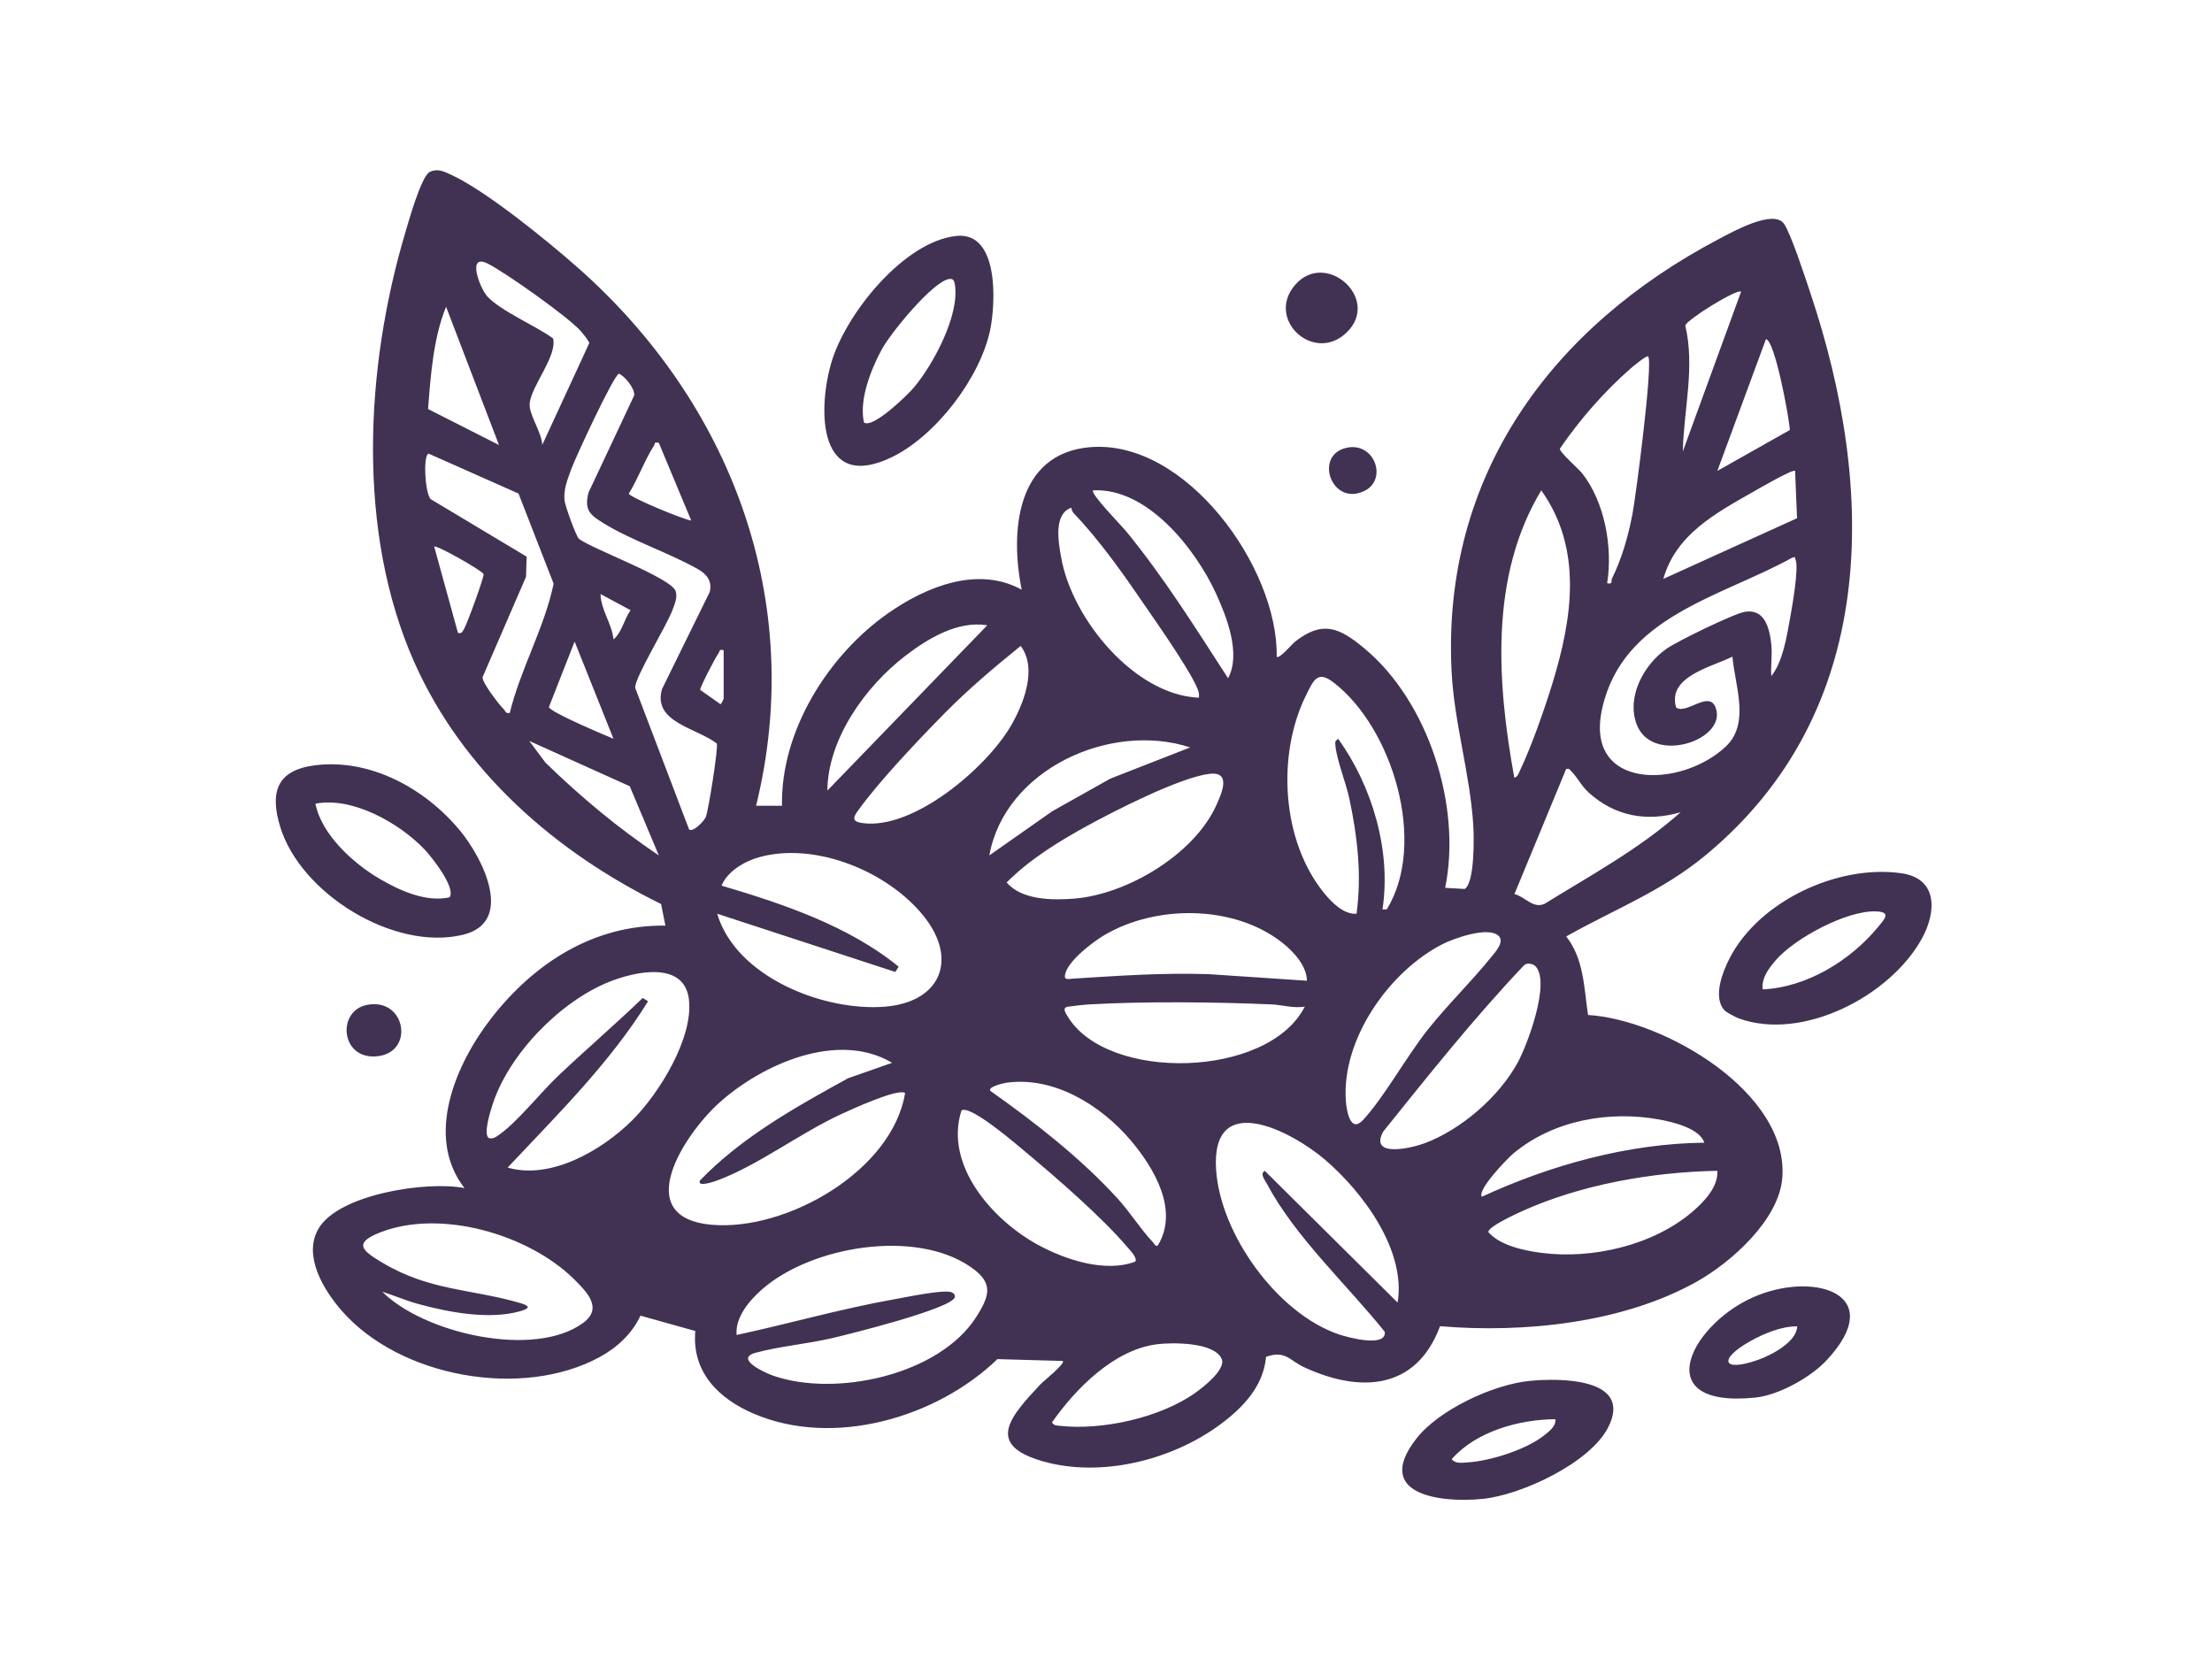 <?xml version="1.0" encoding="UTF-8"?>
<svg id="Camada_1" data-name="Camada 1" xmlns="http://www.w3.org/2000/svg" viewBox="0 0 1024 768">
  <defs>
    <style>
      .cls-1 {
        fill: #413253;
      }
    </style>
  </defs>
  <path class="cls-1" d="M350,373h12.01c-.68-34.66,21.48-69.83,49.27-89.22,17.43-12.16,41.42-22,61.71-10.78-5.49-26.81-2.58-63.03,31.53-65.98,44.45-3.85,87.3,55.85,86.49,96.98,1.17,1.29,7.21-5.95,8.52-6.97,12.84-10.02,20.54-6.43,31.95,3.01,29.8,24.66,45.28,73.29,37.52,110.96l9.03.53c4.66-2.81,4.34-23.73,4.02-29.05-1.42-24.03-8.89-47.71-10.08-71.92-4.46-90.55,46.35-159.27,124.02-200.06,5.97-3.14,25.1-13.87,29.9-6.86,3.34,4.87,9.86,25.09,12.14,31.86,30.8,91.84,31.68,194.18-48.55,260.49-20.11,16.63-42.13,24.94-64.45,37.53,8.22,10.27,8.26,23.97,10.12,36.36,34.77,2.02,93.39,35.82,89.9,75.69-1.69,19.24-23.55,38.7-39.37,47.63-34.26,19.33-80.42,24.02-119.03,20.74-11.06,29.64-37.01,31.01-63.02,18.96-6.68-3.1-8.48-7.94-17.54-4.79-1.18,13.85-11.12,23.98-21.77,31.73-22.14,16.14-54.56,24.26-81.34,16.71-27.33-7.71-15.08-20.94-1.49-35.54,1.4-1.51,11.82-9.81,10.51-10.98l-30.27-.85c-28.05,27.09-75.7,41.08-112.69,25.31-16.36-6.97-28.83-19.24-27.17-38.33l-25.39-7.1c-3.85,8.34-10.86,14.8-18.8,19.13-36.04,19.66-92.84,9.4-119.69-21.64-8.23-9.51-17.79-25.19-10.61-37.67,9.28-16.14,50.56-22.31,67.64-18.87-18.65-24-3.9-57.78,12.6-78.89,19.78-25.3,47.25-43.08,80.41-42.62l-2-10c-48.87-24.03-91.76-61.39-114.19-111.81-26.88-60.4-22.81-136.36-4.32-198.67,1.56-5.25,7.52-26.67,11.51-28.48,3.66-1.66,6.46-.17,9.66,1.3,16.2,7.4,44.42,30.43,58.34,42.67,71.59,62.94,106.27,154.85,82.98,249.51ZM251.01,206l21.82-47.25c-.99-1.96-2.41-3.6-3.8-5.27-5.28-6.32-35.75-27.84-43.45-31.55-9.63-4.64-3.33,11.52-.13,15.12,6.11,6.87,22.78,13.84,30.59,19.62,2,8.08-10.06,21.97-10.84,30.07-.49,5.12,5.78,13.68,5.81,19.26ZM806,135.01c-1.86-1.47-25.21,12.99-25.83,15.69,4.55,19.21-.69,38.88-1.15,58.3l26.99-73.99ZM230.99,206l-24.49-63.99c-5.89,14.39-7.14,31.83-8.34,47.34l32.83,16.66ZM795.01,218l33.56-18.94c-.27-5.56-7.01-41.89-11.07-42.04l-22.49,60.98ZM762.99,165.01c-.63-.74-7.11,4.7-8.01,5.48-12.11,10.52-23.84,23.95-32.86,37.2-.25,1.62,8.59,9.25,10.29,11.4,10.55,13.4,14.24,34.47,11.58,50.91,2.9.57,1.6-.85,2.25-2.19,4.58-9.35,7.46-19.39,9.43-29.61,1.61-8.36,9.7-70.38,7.31-73.18ZM331.8,344.19c-9.12-7.2-29.86-9.75-25.33-25.22l22.1-44.96c1.21-4.96-1.39-8.22-5.52-10.56-13.45-7.61-30.43-13.09-43.72-21.28-6.17-3.8-9-6.06-6.86-14.2l21.12-44.93c.44-2.94-4.26-8.95-7.08-10.03-2.39.59-20.13,38.85-22,44.01-1.75,4.84-3.84,9.82-3.1,15.02.35,2.43,5.19,16.09,6.62,17.42,6.64,4.91,42.96,18.15,44.77,24.26.88,2.96-.39,5.57-1.33,8.26-2.58,7.38-17.62,31.49-17.44,36.42l24.98,65.6c1.96,1.36,6.89-3.86,7.72-5.76,1.16-2.64,5.94-32.56,5.07-34.04ZM304.98,205c-2.33-.51-1.6.32-2.22,1.28-4.25,6.56-7.45,15.47-11.66,22.23.12,1.57,25.03,11.94,28.9,12.47l-15.02-35.99ZM235.99,330c5.03-20.45,16.01-39.3,20.3-59.78l-16.26-41.75-41.54-18.44c-2.76.16-1.77,18.53.92,21.06l44.39,26.6-.29,9.32-20.13,46.51c-.12,2.61,7.59,12.61,9.8,14.8.88.87.85,2.19,2.81,1.68ZM831,218c-.95-1.01-17.2,8.42-19.67,9.83-17.29,9.87-35.49,19.61-41.33,40.16l61.9-28.09-.9-21.9ZM506.01,227.01c-1.51,1.32,13.51,16.74,14.97,18.52,17.68,21.5,32.42,45.13,47.53,68.45,6.1-11.35-.63-28.43-5.64-39.34-9.48-20.6-31.82-48.97-56.85-47.64ZM701.01,360c1.49-.25,1.93-1.83,2.49-3,5.44-11.37,11.48-28.61,15.21-40.79,9.15-29.89,14.12-62.07-5.21-89.19-24,39.72-20.48,89.03-12.49,132.98ZM495.98,235.01c-8.47,2.96-5.96,16.18-4.71,23.22,4.98,28.08,33.68,63.47,63.73,64.77.17-1.43,0-2.61-.55-3.95-3.86-9.53-20.61-33.09-27.23-42.77-8.92-13.03-19.36-27.43-30.25-38.8-.6-.63-.91-1.6-.99-2.47ZM212.01,293c1.84.38,1.97-.49,2.75-1.73,1.37-2.18,9.45-24.17,9.1-25.57-1.84-2.27-21.85-13.52-22.86-12.68l11.01,39.99ZM820,298.5c.49,4.59-.35,9.83,0,14.5,5.36-6.77,7.11-18.2,8.68-26.82.96-5.22,4.11-23.21,2.56-26.95-.43-1.04.13-1.68-1.54-1.07-33.41,18.45-78.59,27.12-88.04,69.99-8.37,37.96,36.82,36.89,57.35,17.35,11.2-10.66,4.18-27.97,2.98-41.51-9.68,4.83-30.33,9.18-26.05,23.56,5,3.52,16.32-9.37,18.67,1.4,3.14,14.41-30.39,24.93-37.09,6.03-4.54-12.82,3.68-27.59,14.18-34.8,4.97-3.42,30.87-16.1,36.05-16.95,9.18-1.52,11.44,7.47,12.26,15.26ZM284.01,296c3.89-3.28,4.97-9.34,7.89-13.52l-13.89-7.48c.14,7.42,5.27,13.63,6,21ZM383.01,365.99l74.01-76.51c-13.65-2.28-27.51,6.14-37.91,14.12-18.47,14.17-35.88,38.42-36.1,62.39ZM283.99,342l-17.98-45-11.91,30.34c.7,2.4,25.9,13,29.89,14.65ZM472.5,299.02c-12.1,9.81-24.05,19.86-35.01,30.97-11.98,12.14-30.85,31.99-40.48,45.52-2.41,3.39-2.26,4.93,2.44,5.54,23.6,3.08,57.03-25.53,68.35-44.75,5.99-10.18,12.6-26.81,4.7-37.28ZM335,301c-2.32-.56-1.65.43-2.29,1.26-1.33,1.71-8.77,16.02-8.57,17.1l9.37,6.62c.31.11,1.49-2.35,1.49-2.49v-22.5ZM641.98,420.99c18.84-30.68,2.72-83.9-24.51-104.96-7.48-5.79-9.29-1.45-12.95,5.99-13.56,27.55-11.2,67.37,8.5,91.46,3.55,4.35,9.02,9.91,14.97,9.53,2.44-18.13.44-35.43-3.31-53.19-1.57-7.42-5.82-17.8-6.46-24.57-.16-1.74-.32-2.09,1.27-3.22,15.84,22.06,24.63,51.91,20.5,78.97h1.98ZM304.99,396l-13.46-32.03-46.52-20.97,7.48,10.01c16.23,15.83,33.65,30.34,52.5,42.99ZM550.99,346.01c-36.87-12.09-85.82,10.09-92.99,49.98l29.08-20.41,26.89-15.11,37.01-14.47ZM778,376.01c-15.64,4.55-30.32,1.9-42.47-9.04-3.57-3.22-5.28-7.12-8.1-9.9-.82-.81-.88-1.44-2.42-1.06l-23.94,57.9c4.83,1.08,8.48,6.84,13.86,4.55,21.54-13.32,44.06-25.5,63.06-42.45ZM559.76,358.25c-13.6,1.67-43.93,17.16-56.79,24.23s-26.28,15.32-36.95,26.02c6.89,8.24,21.41,8.32,31.46,7.48,24.21-2,54.91-20.24,65.33-42.67,2.88-6.2,7.38-16.35-3.05-15.07ZM332.01,423c8.72,29.34,49.34,45.25,77.53,43.03,25.84-2.03,34.26-21.82,17.98-42.05-16.59-20.61-50.14-34.42-76.16-27.14-6.72,1.88-14.64,6.53-17.34,13.14,28.39,8.42,58.89,18.64,81.99,37.53l-1.54,2.44-82.45-26.96ZM605,454c-.06-7-6.37-13.7-11.67-17.82-22.3-17.34-58.11-17.38-82-3.34-5.4,3.17-17.43,12.25-18.34,18.67-.33,2.31,1.78,1.65,3.55,1.54,21.01-1.31,41.9-2.8,63.01-2.08l45.46,3.04ZM693.76,433.24c-4.72-4.56-20.74,1.14-26.11,3.9-24.6,12.62-46.6,43.94-44.62,72.35.35,4.99,2.17,15.23,7.96,8.99,9.82-10.59,20.17-29.51,30.06-41.93,9.12-11.45,19.76-21.75,28.93-33.07,1.96-2.42,6.73-7.38,3.78-10.23ZM710.76,447.25c-1.2-1.21-4.03-1.69-5.3-.33-23.14,24.4-44.07,50.72-65.12,76.91-6.67,12.28,13.01,7.73,19.34,5.35,16.82-6.34,34.22-21.45,42.84-37.16,4.51-8.22,15.49-37.44,8.24-44.77ZM292.65,518.65c12.33-12.25,28.45-38.13,26.26-56.07s-25-12.82-36.89-8.06c-22.74,9.09-46.53,33.53-54.05,56.95-.87,2.69-4.66,14.51-1.36,15.48,2.04.29,3.39-.89,4.89-1.96,8.16-5.83,19.01-19.48,26.98-27.02,12.83-12.16,26.31-23.7,39.04-35.97l2.49,1.52c-17.63,28.52-42.08,52.57-65,76.98,19.97,5.84,43.76-8.05,57.65-21.86ZM604,466.01c-5.25.84-10.53-.84-15.46-1.05-25.68-1.1-58.56-1.46-84.08,0-2.83.16-7.14.65-9.97,1.05s-1.42,2.57-.35,4.36c18.22,30.62,93.07,28.88,109.87-4.36ZM412.99,492.01c-25.15-14.99-60.22.69-80.01,18.47-16.02,14.4-41.6,53.13-3.47,56.5,34.25,3.02,83.52-24.71,89.48-60.97-3.25-2.39-25.22,7.76-29.68,9.81-18.83,8.68-38.8,23.9-57.34,30.66-.81.3-9.37,3.42-7.97.03,19.35-20.09,44.38-34.04,68.63-47.37l20.35-7.13ZM465.76,501.26c-1.04.15-8.67,1.81-7.28,3.75,20.7,14.62,41.92,31.2,59.03,49.98,5.52,6.05,10.67,14.24,16.08,19.92.57.59,1.44,2.52,2.41,1.61,9.89-16.24-1.7-35.78-12.49-48.53-13.72-16.21-35.61-29.95-57.75-26.73ZM445.08,514.08c-8.07,25.38,14.43,50.68,35.25,62.09,12.62,6.92,31.33,13.18,45.21,7.86,1.21-1.56-2.54-5.41-3.52-6.56-11.97-14.09-32.57-31.91-47.01-43.99-4.08-3.41-25.87-22.25-29.93-19.41ZM788.99,528.99c-2.13-6.6-14.44-9.57-20.77-10.72-23.36-4.27-49.25.31-67.7,15.76-2.86,2.4-16.84,16.91-14.52,19.97,31.75-14.66,67.8-24.67,102.98-25.01ZM646.99,603c4.01-24.1-16.01-51.06-33.46-66.02-15.89-13.61-53.04-32.74-50.56,4.56,1.98,29.81,28.31,66.49,56.81,76.18,4.06,1.38,22.12,6.27,21.27-1.18-17.33-21.66-41.55-43.95-54.56-68.52-.94-1.77-3.4-4.68-.98-6l61.49,60.98ZM795,542c-30.11.57-63.16,6.31-90.68,18.82-2.39,1.08-15.82,7.23-15.29,9.6,5.42,6.16,16.49,8.53,24.48,9.56,23.52,3.05,51.69-3.42,69.96-19.02,5.35-4.57,12.04-11.53,11.53-18.97ZM177,598.01c19.27,19.27,70.32,30.99,92.93,14.42,9.23-6.76,1.99-14.2-4.4-20.46-21.02-20.58-61.55-32.41-89.52-21.46-12.82,5.02-8.14,8.56.97,14,22.13,13.23,41.62,12.13,64.21,18.81,4.85,1.43,3.52,2.6-.62,3.74-14.24,3.95-32.71.47-46.79-3.36-5.7-1.55-11.17-3.93-16.78-5.71ZM341.01,618c24.34-5.24,48.41-12.18,72.97-16.52,5.3-.94,22.41-4.57,26.37-3.31.99.31,1.89,1.2,1.66,2.32-1.25,5.31-49.39,17.26-56.99,19.02-11.26,2.61-24.46,3.77-35.26,6.74-9.85,2.71,4.15,9.17,7.97,10.52,28.95,10.21,77.15-.16,94.3-27.25,6.45-10.19,7.79-15.85-2.9-23.15-25.63-17.5-73.26-9.46-96.03,10.23-5.97,5.16-12.86,13.11-12.1,21.39ZM535.78,622.28c-19.91,2.39-37.85,20.52-48.78,36.2.92,1.45,1.95,1.39,3.45,1.56,19.67,2.24,46.67-3.73,62.86-15.23,3.63-2.58,14.4-10.91,12.22-15.78-3.48-7.74-22.64-7.61-29.75-6.76Z"/>
  <path class="cls-1" d="M442.79,109.22c19.79-2.02,18.16,31.24,15.56,43.63-4.64,22.05-25.02,48.79-45.31,58.69-33.86,16.52-34.73-20.75-28.3-43.3s33.61-56.53,58.05-59.02ZM439.65,129.12c-7.6.73-27.56,25.37-31.44,32.59-5.04,9.37-10.6,23.38-8.26,33.87,4.09,2.97,20.14-12.68,23.03-16.1,9.05-10.73,21.47-33.75,19.03-47.97-.23-1.36-.67-2.54-2.35-2.38Z"/>
  <path class="cls-1" d="M145.78,354.28c25.8-3.27,51.2,10.91,67.19,30.25,10.33,12.49,25.66,42.36,1.28,48.22-31.84,7.65-75.07-19.01-84.53-49.97-4.85-15.86-1.75-26.24,16.06-28.5ZM196.65,393.35c-11.59-12.24-33.47-24.67-50.62-21.3,2.79,14.28,17.49,27.62,29.66,34.75,9.24,5.42,21.52,11.03,32.41,8.6,3.17-4.3-8.26-18.68-11.45-22.05Z"/>
  <path class="cls-1" d="M798.31,467.69c-5.56-6.09-.78-18.04,2.52-24.36,13.76-26.4,50.21-43.26,79.41-39.07,16.88,2.42,16.22,17.81,9.56,30.04-14.46,26.57-55.02,47.87-84.78,37.18-1.48-.53-5.78-2.77-6.71-3.79ZM816,458c20.38-.86,40.8-13.46,53.51-28.99,3.04-3.71,6.08-6.82-1.01-7.1-13.57-.53-37.67,12.42-46.47,22.62-3.18,3.69-6.68,8.3-6.03,13.47Z"/>
  <path class="cls-1" d="M707.79,639.29c14.14-1.44,48.53-1.53,36.61,21.61-8.49,16.47-40.27,31.2-58.02,32.98-19.66,1.97-50.82-1.94-30.79-27.79,10.41-13.45,35.48-25.08,52.21-26.79ZM720,657c-16.75.08-36.76,5.66-47.97,18.5,1.69,2.22,4.96,1.64,7.46,1.48,10.54-.68,27.08-5.91,35.43-12.57,2.25-1.8,5.53-4.24,5.08-7.41Z"/>
  <path class="cls-1" d="M845.65,629.65c-7.43,7.98-22.24,16.24-33.16,17.34-50.98,5.14-29-35.61,1.53-47.47,27.51-10.69,59.5.2,31.63,30.13ZM831.99,614.01c-7.31-.08-15.31,3.28-21.67,6.82-14.9,8.29-13.32,14.67,3.65,8.65,6-2.13,17.8-8.25,18.02-15.47Z"/>
  <path class="cls-1" d="M623.66,153.66c-15.08,15.1-37.93-5.65-24.19-21.69,14.12-16.48,39.73,6.14,24.19,21.69Z"/>
  <path class="cls-1" d="M169.73,465.23c18.48-3.8,22.62,23.02,3.79,23.83-15.91.68-17.42-21.03-3.79-23.83Z"/>
  <path class="cls-1" d="M623.75,207.21c12.66-2.43,18.64,14.71,7.97,20-15.34,7.6-23.9-16.94-7.97-20Z"/>
</svg>